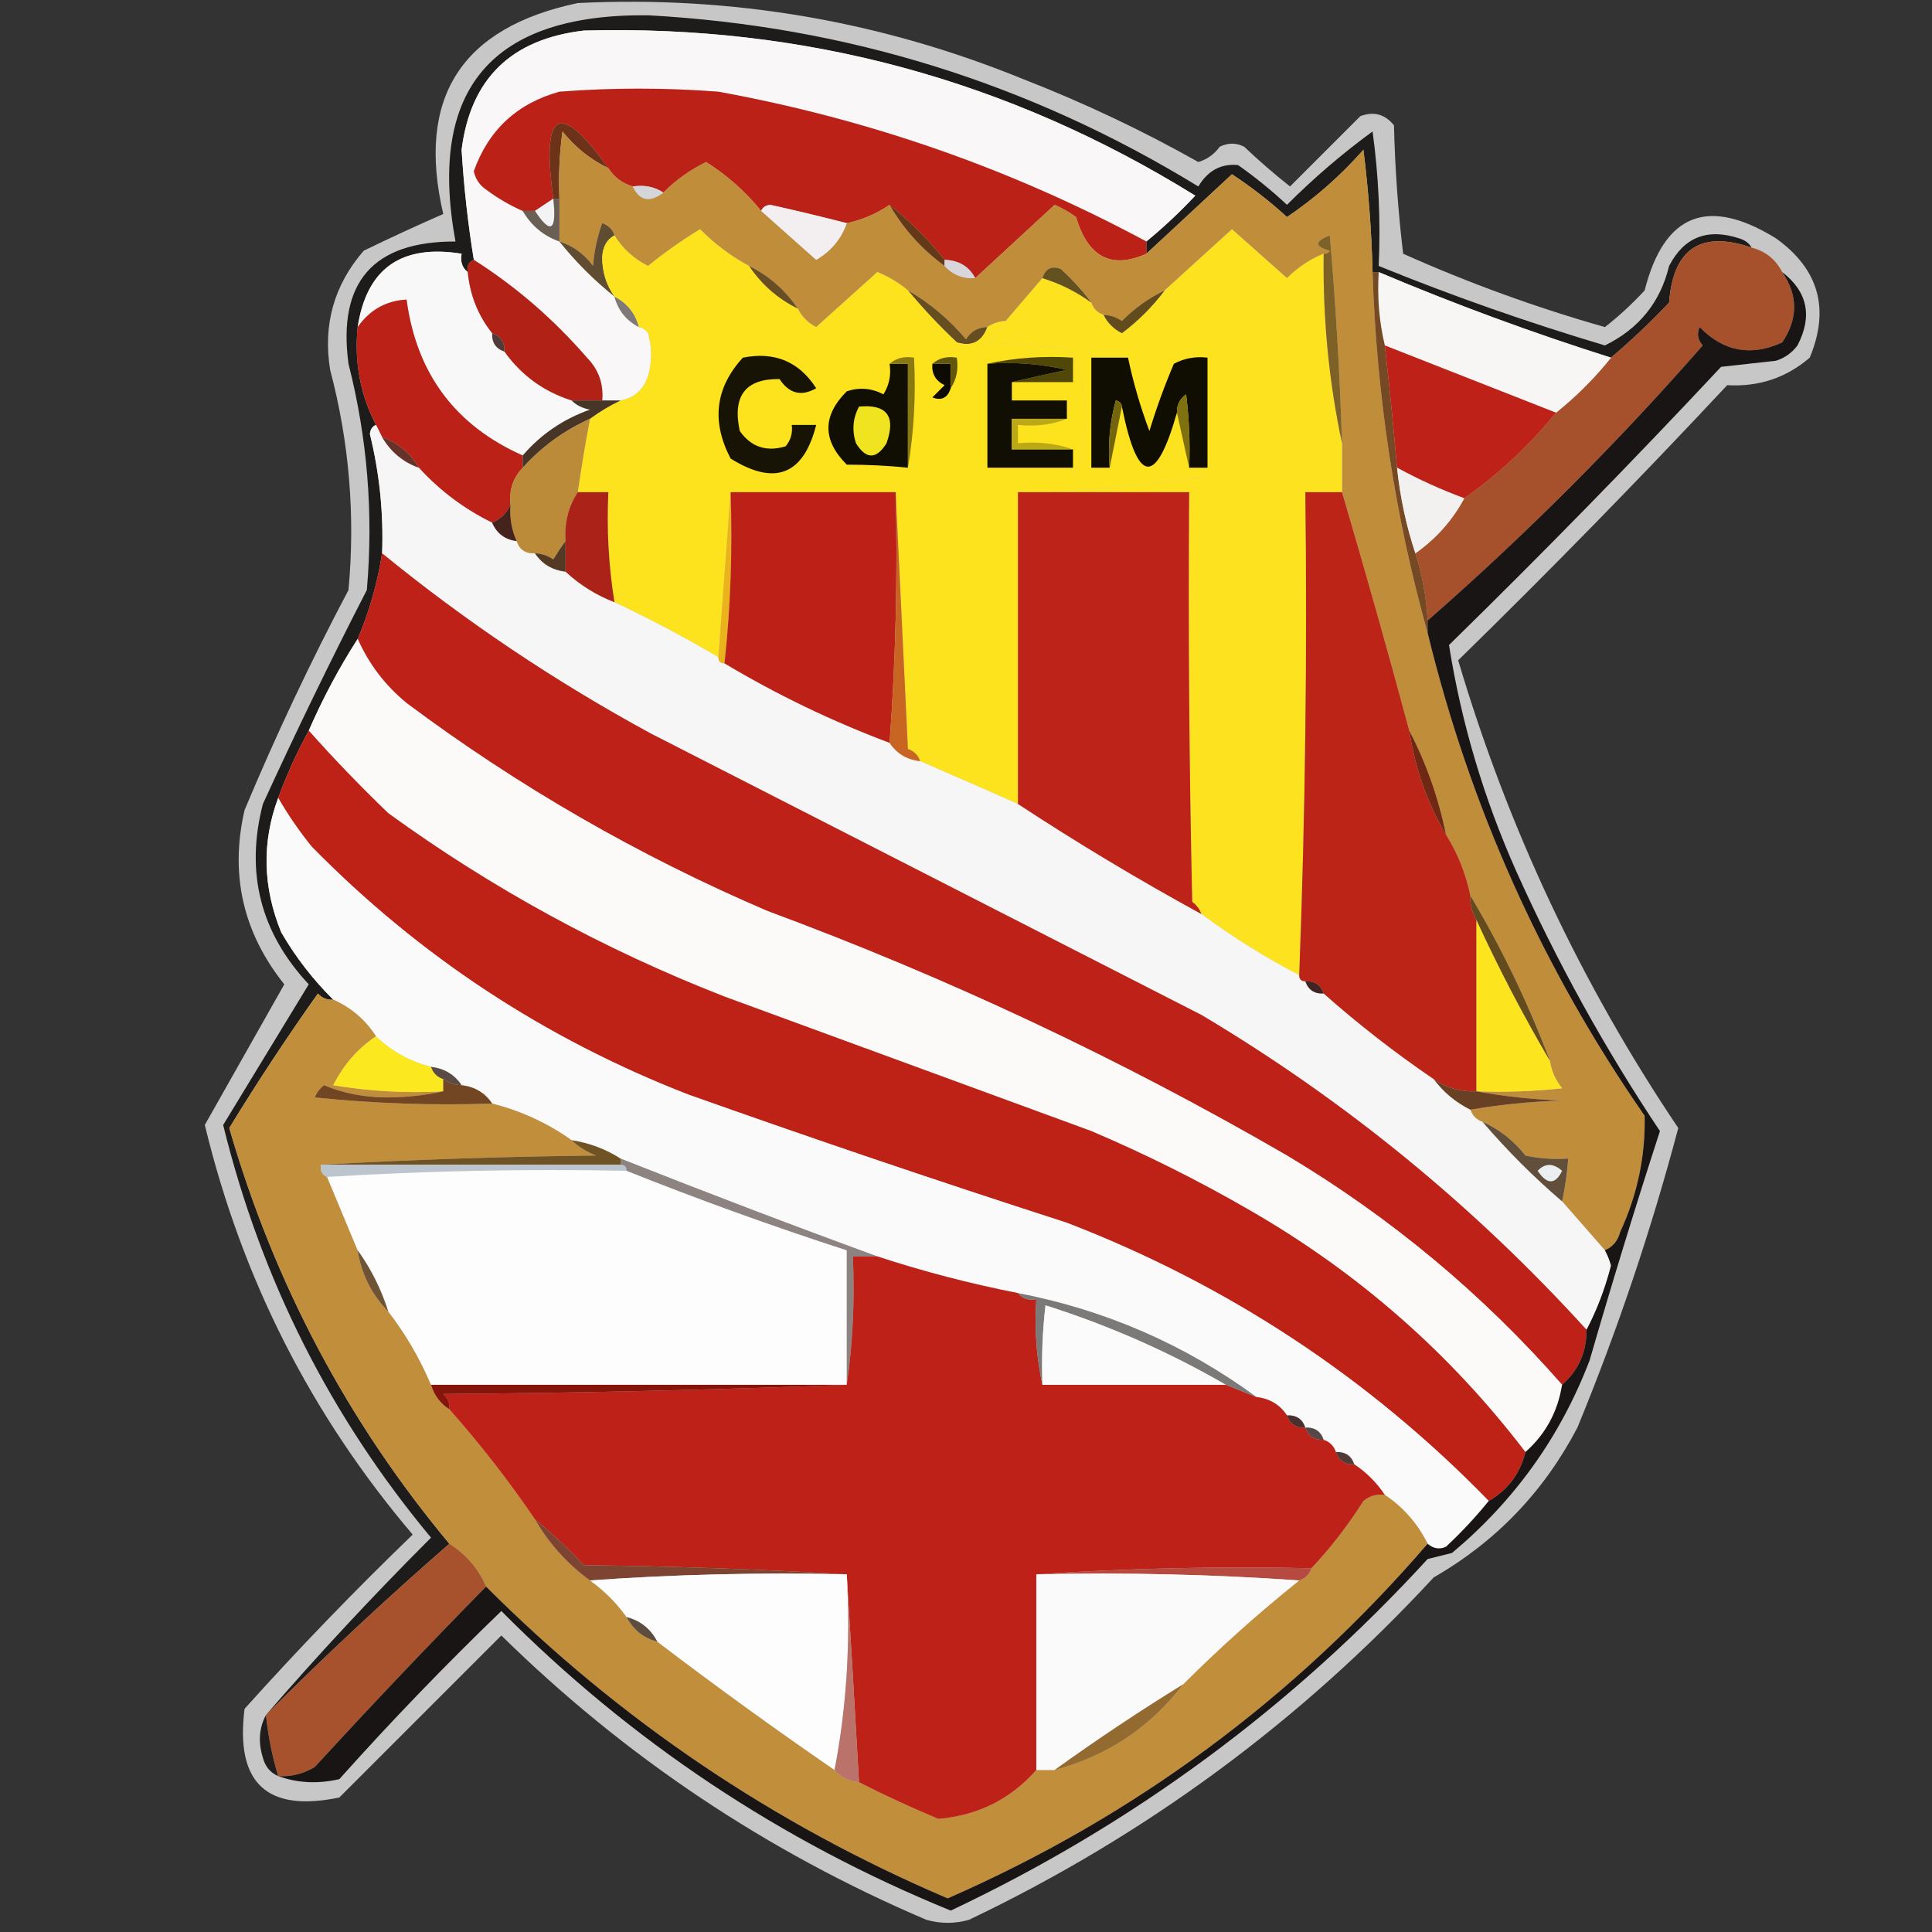 <?xml version="1.0" encoding="UTF-8"?>
<!DOCTYPE svg PUBLIC "-//W3C//DTD SVG 1.1//EN" "http://www.w3.org/Graphics/SVG/1.1/DTD/svg11.dtd">
<svg xmlns="http://www.w3.org/2000/svg" version="1.1" width="316px" height="316px" style="shape-rendering:geometricPrecision; text-rendering:geometricPrecision; image-rendering:optimizeQuality; fill-rule:evenodd; clip-rule:evenodd" xmlns:xlink="http://www.w3.org/1999/xlink">
<rect width="100%" height="100%" fill="#333333" stroke="none"/>
<g><path style="opacity:0.774" fill="#f3f3f3" d="M 94.5,0.5 C 119.759,-0.735 144.093,3.432 167.5,13C 177.334,16.834 186.834,21.334 196,26.5C 197.434,26.07 198.601,25.236 199.5,24C 200.833,23.333 202.167,23.333 203.5,24C 205.907,26.285 208.407,28.451 211,30.5C 214.806,26.694 218.64,22.86 222.5,19C 224.701,18.175 226.534,18.675 228,20.5C 228.169,27.524 228.669,34.524 229.5,41.5C 240.211,46.292 251.211,50.292 262.5,53.5C 264.791,51.712 266.957,49.712 269,47.5C 272.184,34.939 279.351,32.106 290.5,39C 297.489,44.023 299.322,50.523 296,58.5C 292.152,61.802 287.652,63.302 282.5,63C 268.196,78.305 253.529,93.305 238.5,108C 246.627,135.415 258.627,160.915 274.5,184.5C 270.074,201.207 264.574,217.54 258,233.5C 252.526,243.973 244.693,252.14 234.5,258C 212.724,281.549 187.391,300.215 158.5,314C 156.167,314.667 153.833,314.667 151.5,314C 125.358,302.843 102.192,287.343 82,267.5C 73.167,276.333 64.333,285.167 55.5,294C 43.637,296.473 38.471,291.64 40,279.5C 48.803,269.696 57.969,260.196 67.5,251C 50.898,231.465 39.565,209.132 33.5,184C 37.814,176.378 42.147,168.712 46.5,161C 39.74,152.531 37.573,143.031 40,132.5C 45.121,120.258 50.787,108.258 57,96.5C 58.124,84.322 57.124,72.322 54,60.5C 52.799,53.108 54.632,46.608 59.5,41C 63.875,38.879 68.209,36.879 72.5,35C 68.076,16.016 75.409,4.516 94.5,0.5 Z"/></g>
<g><path style="opacity:1" fill="#1e1c1a" d="M 286.5,40.5 C 278.17,37.655 273.67,40.655 273,49.5C 269.964,52.704 266.797,55.704 263.5,58.5C 250.598,54.422 237.931,49.755 225.5,44.5C 225.167,44.5 224.833,44.5 224.5,44.5C 224.331,37.813 223.831,31.146 223,24.5C 219.278,28.725 215.112,32.392 210.5,35.5C 207.681,32.925 204.681,30.592 201.5,28.5C 196.813,32.855 192.146,37.188 187.5,41.5C 187.5,40.833 187.5,40.167 187.5,39.5C 190.297,37.205 192.964,34.705 195.5,32C 164.876,13.011 131.543,4.01 95.5,5C 83.62,6.382 76.953,12.882 75.5,24.5C 75.87,30.585 76.537,36.586 77.5,42.5C 76.662,42.842 76.328,43.508 76.5,44.5C 75.596,43.791 75.263,42.791 75.5,41.5C 65.639,39.907 59.972,43.907 58.5,53.5C 57.931,59.23 58.931,64.563 61.5,69.5C 60.903,69.735 60.57,70.235 60.5,71C 62.075,77.401 62.742,83.901 62.5,90.5C 61.736,95.353 60.402,100.02 58.5,104.5C 55.471,109.209 52.804,114.209 50.5,119.5C 48.562,123.043 46.895,126.71 45.5,130.5C 42.806,137.745 42.972,145.079 46,152.5C 48.358,156.558 51.192,160.225 54.5,163.5C 53.504,163.586 52.671,163.252 52,162.5C 46.918,169.662 42.085,176.995 37.5,184.5C 44.819,209.813 56.819,232.48 73.5,252.5C 63.219,261.445 53.219,270.778 43.5,280.5C 52.089,270.573 61.089,260.906 70.5,251.5C 54.023,231.713 42.689,209.213 36.5,184C 41.142,176.395 45.808,168.729 50.5,161C 42.593,152.541 40.093,142.707 43,131.5C 48.394,119.711 54.061,108.044 60,96.5C 61.092,84.001 60.092,71.668 57,59.5C 55.206,46.129 61.039,39.462 74.5,39.5C 69.925,14.563 80.425,2.23 106,2.5C 138.403,4.265 168.403,13.598 196,30.5C 197.554,27.898 199.72,26.731 202.5,27C 205.312,28.977 207.978,31.144 210.5,33.5C 214.872,29.126 219.539,25.126 224.5,21.5C 225.497,28.803 225.831,36.136 225.5,43.5C 237.588,48.419 249.922,52.752 262.5,56.5C 268.069,53.771 271.569,49.438 273,43.5C 275.435,38.776 279.269,37.276 284.5,39C 285.416,39.278 286.082,39.778 286.5,40.5 Z"/></g>
<g><path style="opacity:1" fill="#f9f7f7" d="M 187.5,39.5 C 165.524,27.666 142.191,19.5 117.5,15C 108.833,14.333 100.167,14.333 91.5,15C 84.582,16.918 79.916,21.251 77.5,28C 77.759,29.261 78.426,30.261 79.5,31C 81.405,32.421 83.405,33.588 85.5,34.5C 86.911,36.914 88.911,38.581 91.5,39.5C 94.167,42.833 97.167,45.833 100.5,48.5C 101.08,50.749 102.413,52.415 104.5,53.5C 105.117,53.611 105.617,53.944 106,54.5C 106.667,56.833 106.667,59.167 106,61.5C 105.252,63.751 103.752,65.084 101.5,65.5C 100.5,65.5 99.5,65.5 98.5,65.5C 98.736,62.774 97.903,60.441 96,58.5C 90.552,52.21 84.385,46.876 77.5,42.5C 76.537,36.586 75.87,30.585 75.5,24.5C 76.953,12.882 83.62,6.382 95.5,5C 131.543,4.01 164.876,13.011 195.5,32C 192.964,34.705 190.297,37.205 187.5,39.5 Z"/></g>
<g><path style="opacity:1" fill="#bc2117" d="M 187.5,39.5 C 187.5,40.167 187.5,40.833 187.5,41.5C 181.782,44.069 177.949,42.069 176,35.5C 174.915,34.707 173.748,34.04 172.5,33.5C 168.12,37.55 163.787,41.55 159.5,45.5C 158.514,43.592 156.848,42.592 154.5,42.5C 151.833,39.167 148.833,36.167 145.5,33.5C 143.372,34.957 141.038,35.957 138.5,36.5C 134.383,35.442 130.216,34.442 126,33.5C 125.235,33.57 124.735,33.903 124.5,34.5C 121.923,31.334 118.923,28.667 115.5,26.5C 112.895,27.77 110.562,29.436 108.5,31.5C 107.081,30.549 105.415,30.215 103.5,30.5C 101.77,29.974 100.436,28.974 99.5,27.5C 91.49,16.282 88.49,17.949 90.5,32.5C 89.5,33.167 88.5,33.833 87.5,34.5C 86.833,34.5 86.167,34.5 85.5,34.5C 83.405,33.588 81.405,32.421 79.5,31C 78.426,30.261 77.759,29.261 77.5,28C 79.916,21.251 84.582,16.918 91.5,15C 100.167,14.333 108.833,14.333 117.5,15C 142.191,19.5 165.524,27.666 187.5,39.5 Z"/></g>
<g><path style="opacity:1" fill="#6d3318" d="M 99.5,27.5 C 96.606,26.118 94.106,24.118 92,21.5C 91.501,25.152 91.335,28.818 91.5,32.5C 91.167,32.5 90.833,32.5 90.5,32.5C 88.49,17.949 91.49,16.282 99.5,27.5 Z"/></g>
<g><path style="opacity:1" fill="#c08d3b" d="M 99.5,27.5 C 100.436,28.974 101.77,29.974 103.5,30.5C 104.607,32.847 106.274,33.18 108.5,31.5C 110.562,29.436 112.895,27.77 115.5,26.5C 118.923,28.667 121.923,31.334 124.5,34.5C 127.48,37.144 130.48,39.811 133.5,42.5C 135.938,41.069 137.604,39.069 138.5,36.5C 141.038,35.957 143.372,34.957 145.5,33.5C 147.766,37.436 150.766,40.769 154.5,43.5C 155.82,44.942 157.486,45.608 159.5,45.5C 163.787,41.55 168.12,37.55 172.5,33.5C 173.748,34.04 174.915,34.707 176,35.5C 177.949,42.069 181.782,44.069 187.5,41.5C 192.146,37.188 196.813,32.855 201.5,28.5C 204.681,30.592 207.681,32.925 210.5,35.5C 215.112,32.392 219.278,28.725 223,24.5C 223.831,31.146 224.331,37.813 224.5,44.5C 225.142,64.668 228.142,84.334 233.5,103.5C 240.473,132.106 252.307,158.44 269,182.5C 269.146,189.084 267.812,195.418 265,201.5C 264.623,202.942 263.79,203.942 262.5,204.5C 260.196,201.859 257.862,199.192 255.5,196.5C 255.993,194.194 256.326,191.861 256.5,189.5C 254.143,189.663 251.81,189.497 249.5,189C 247.559,186.546 245.225,184.713 242.5,183.5C 241.5,183.167 240.833,182.5 240.5,181.5C 245.316,180.674 250.316,180.174 255.5,180C 250.649,179.826 245.982,179.326 241.5,178.5C 246.179,178.666 250.845,178.499 255.5,178C 254.418,176.67 253.751,175.17 253.5,173.5C 249.932,164.034 245.599,155.034 240.5,146.5C 239.737,142.863 238.403,139.53 236.5,136.5C 235.269,130.468 233.269,124.801 230.5,119.5C 226.99,106.461 223.323,93.461 219.5,80.5C 219.5,77.833 219.5,75.167 219.5,72.5C 219.151,61.151 218.485,49.817 217.5,38.5C 214.972,39.498 214.972,40.331 217.5,41C 217.272,41.399 216.938,41.565 216.5,41.5C 214.246,42.415 212.246,43.748 210.5,45.5C 207.5,42.833 204.5,40.167 201.5,37.5C 197.813,40.855 194.147,44.189 190.5,47.5C 187.925,48.728 185.592,50.395 183.5,52.5C 182.583,51.873 181.583,51.539 180.5,51.5C 179.5,51.167 178.833,50.5 178.5,49.5C 177.04,47.537 175.373,45.704 173.5,44C 172.002,43.415 171.002,43.915 170.5,45.5C 168.5,47.833 166.5,50.167 164.5,52.5C 163.391,52.557 162.391,52.89 161.5,53.5C 159.983,53.511 158.816,54.177 158,55.5C 155.234,52.223 152.067,49.557 148.5,47.5C 147.027,46.26 145.36,45.26 143.5,44.5C 140.167,47.5 136.833,50.5 133.5,53.5C 132.145,52.812 131.145,51.812 130.5,50.5C 128.431,47.428 125.764,45.094 122.5,43.5C 119.588,41.934 116.921,39.934 114.5,37.5C 111.517,39.32 108.684,41.32 106,43.5C 103.684,42.35 101.85,40.683 100.5,38.5C 100.189,37.522 99.522,36.855 98.5,36.5C 97.686,38.766 97.186,41.099 97,43.5C 95.549,41.536 93.716,40.203 91.5,39.5C 91.5,37.167 91.5,34.833 91.5,32.5C 91.335,28.818 91.501,25.152 92,21.5C 94.106,24.118 96.606,26.118 99.5,27.5 Z"/></g>
<g><path style="opacity:1" fill="#d5d6d9" d="M 103.5,30.5 C 105.415,30.215 107.081,30.549 108.5,31.5C 106.274,33.18 104.607,32.847 103.5,30.5 Z"/></g>
<g><path style="opacity:1" fill="#f3f3f5" d="M 90.5,32.5 C 91.084,37.777 90.084,38.443 87.5,34.5C 88.5,33.833 89.5,33.167 90.5,32.5 Z"/></g>
<g><path style="opacity:1" fill="#f3eff1" d="M 124.5,34.5 C 124.735,33.903 125.235,33.57 126,33.5C 130.216,34.442 134.383,35.442 138.5,36.5C 137.604,39.069 135.938,41.069 133.5,42.5C 130.48,39.811 127.48,37.144 124.5,34.5 Z"/></g>
<g><path style="opacity:1" fill="#643918" d="M 145.5,33.5 C 148.833,36.167 151.833,39.167 154.5,42.5C 154.5,42.833 154.5,43.167 154.5,43.5C 150.766,40.769 147.766,37.436 145.5,33.5 Z"/></g>
<g><path style="opacity:1" fill="#695f54" d="M 90.5,32.5 C 90.833,32.5 91.167,32.5 91.5,32.5C 91.5,34.833 91.5,37.167 91.5,39.5C 88.911,38.581 86.911,36.914 85.5,34.5C 86.167,34.5 86.833,34.5 87.5,34.5C 90.084,38.443 91.084,37.777 90.5,32.5 Z"/></g>
<g><path style="opacity:1" fill="#5f4c31" d="M 100.5,38.5 C 99.275,39.152 98.608,40.319 98.5,42C 98.482,44.442 99.149,46.608 100.5,48.5C 97.167,45.833 94.167,42.833 91.5,39.5C 93.716,40.203 95.549,41.536 97,43.5C 97.186,41.099 97.686,38.766 98.5,36.5C 99.522,36.855 100.189,37.522 100.5,38.5 Z"/></g>
<g><path style="opacity:1" fill="#fce21f" d="M 216.5,41.5 C 216.353,52.093 217.353,62.427 219.5,72.5C 219.5,75.167 219.5,77.833 219.5,80.5C 217.5,80.5 215.5,80.5 213.5,80.5C 213.831,107.005 213.498,133.339 212.5,159.5C 206.931,156.609 201.598,153.275 196.5,149.5C 196.217,148.711 195.717,148.044 195,147.5C 194.5,125.169 194.333,102.836 194.5,80.5C 186.833,80.5 179.167,80.5 171.5,80.5C 180.064,79.911 188.731,79.078 197.5,78C 190.167,78 182.833,78 175.5,78C 176.783,74.936 177.45,71.603 177.5,68C 177.485,64.424 176.818,61.258 175.5,58.5C 175.389,57.883 175.056,57.383 174.5,57C 170.167,56.667 165.833,56.333 161.5,56C 162.71,54.961 163.71,53.794 164.5,52.5C 166.5,50.167 168.5,47.833 170.5,45.5C 173.385,46.382 176.052,47.715 178.5,49.5C 178.833,50.5 179.5,51.167 180.5,51.5C 181.145,52.812 182.145,53.812 183.5,54.5C 186.188,52.479 188.521,50.146 190.5,47.5C 194.147,44.189 197.813,40.855 201.5,37.5C 204.5,40.167 207.5,42.833 210.5,45.5C 212.246,43.748 214.246,42.415 216.5,41.5 Z"/></g>
<g><path style="opacity:1" fill="#f9f8f8" d="M 76.5,44.5 C 76.872,48.297 78.206,51.63 80.5,54.5C 80.427,56.027 81.094,57.027 82.5,57.5C 85.272,61.387 88.939,64.054 93.5,65.5C 94.263,66.268 95.263,66.768 96.5,67C 92.13,68.549 88.463,71.049 85.5,74.5C 74.451,69.591 68.118,61.09 66.5,49C 63.142,49.181 60.475,50.681 58.5,53.5C 59.972,43.907 65.639,39.907 75.5,41.5C 75.263,42.791 75.596,43.791 76.5,44.5 Z"/></g>
<g><path style="opacity:1" fill="#a6512b" d="M 286.5,40.5 C 288.749,41.08 290.415,42.413 291.5,44.5C 294.102,48.303 294.102,52.137 291.5,56C 286.405,58.345 281.905,57.512 278,53.5C 277.508,54.549 277.674,55.549 278.5,56.5C 264.458,72.542 249.458,87.542 233.5,101.5C 233.309,97.738 232.642,94.071 231.5,90.5C 234.903,88.1 237.57,85.1 239.5,81.5C 245.108,77.561 250.108,72.894 254.5,67.5C 257.833,64.833 260.833,61.833 263.5,58.5C 266.797,55.704 269.964,52.704 273,49.5C 273.67,40.655 278.17,37.655 286.5,40.5 Z"/></g>
<g><path style="opacity:1" fill="#684e22" d="M 122.5,43.5 C 125.764,45.094 128.431,47.428 130.5,50.5C 127.236,48.906 124.569,46.572 122.5,43.5 Z"/></g>
<g><path style="opacity:1" fill="#d9d6db" d="M 154.5,43.5 C 154.5,43.167 154.5,42.833 154.5,42.5C 156.848,42.592 158.514,43.592 159.5,45.5C 157.486,45.608 155.82,44.942 154.5,43.5 Z"/></g>
<g><path style="opacity:1" fill="#645120" d="M 178.5,49.5 C 176.052,47.715 173.385,46.382 170.5,45.5C 171.002,43.915 172.002,43.415 173.5,44C 175.373,45.704 177.04,47.537 178.5,49.5 Z"/></g>
<g><path style="opacity:1" fill="#f8f5f5" d="M 225.5,44.5 C 237.931,49.755 250.598,54.422 263.5,58.5C 260.833,61.833 257.833,64.833 254.5,67.5C 245.167,63.833 235.833,60.167 226.5,56.5C 225.57,52.6 225.237,48.6 225.5,44.5 Z"/></g>
<g><path style="opacity:1" fill="#b22116" d="M 77.5,42.5 C 84.385,46.876 90.552,52.21 96,58.5C 97.903,60.441 98.736,62.774 98.5,65.5C 96.833,65.5 95.167,65.5 93.5,65.5C 88.939,64.054 85.272,61.387 82.5,57.5C 82.573,55.973 81.906,54.973 80.5,54.5C 78.206,51.63 76.872,48.297 76.5,44.5C 76.328,43.508 76.662,42.842 77.5,42.5 Z"/></g>
<g><path style="opacity:1" fill="#664e20" d="M 148.5,47.5 C 152.067,49.557 155.234,52.223 158,55.5C 158.816,54.177 159.983,53.511 161.5,53.5C 160.594,55.914 158.928,56.747 156.5,56C 153.629,53.297 150.962,50.464 148.5,47.5 Z"/></g>
<g><path style="opacity:1" fill="#7e7978" d="M 100.5,48.5 C 102.587,49.585 103.92,51.251 104.5,53.5C 102.413,52.415 101.08,50.749 100.5,48.5 Z"/></g>
<g><path style="opacity:1" fill="#bb2116" d="M 85.5,74.5 C 85.5,75.167 85.5,75.833 85.5,76.5C 83.919,78.142 83.252,80.142 83.5,82.5C 82.9,83.9 81.9,84.9 80.5,85.5C 75.929,83.262 71.929,80.262 68.5,76.5C 67.089,74.086 65.089,72.419 62.5,71.5C 62.167,70.833 61.833,70.167 61.5,69.5C 58.931,64.563 57.931,59.23 58.5,53.5C 60.475,50.681 63.142,49.181 66.5,49C 68.118,61.09 74.451,69.591 85.5,74.5 Z"/></g>
<g><path style="opacity:1" fill="#624c1e" d="M 190.5,47.5 C 188.521,50.146 186.188,52.479 183.5,54.5C 182.145,53.812 181.145,52.812 180.5,51.5C 181.583,51.539 182.583,51.873 183.5,52.5C 185.592,50.395 187.925,48.728 190.5,47.5 Z"/></g>
<g><path style="opacity:1" fill="#744924" d="M 224.5,44.5 C 224.833,44.5 225.167,44.5 225.5,44.5C 225.237,48.6 225.57,52.6 226.5,56.5C 227.26,63.157 227.927,69.823 228.5,76.5C 229.017,81.383 230.017,86.05 231.5,90.5C 232.642,94.071 233.309,97.738 233.5,101.5C 233.5,102.167 233.5,102.833 233.5,103.5C 228.142,84.334 225.142,64.668 224.5,44.5 Z"/></g>
<g><path style="opacity:1" fill="#503b38" d="M 80.5,54.5 C 81.906,54.973 82.573,55.973 82.5,57.5C 81.094,57.027 80.427,56.027 80.5,54.5 Z"/></g>
<g><path style="opacity:1" fill="#fce31e" d="M 122.5,43.5 C 124.569,46.572 127.236,48.906 130.5,50.5C 131.145,51.812 132.145,52.812 133.5,53.5C 136.833,50.5 140.167,47.5 143.5,44.5C 145.36,45.26 147.027,46.26 148.5,47.5C 150.962,50.464 153.629,53.297 156.5,56C 158.928,56.747 160.594,55.914 161.5,53.5C 162.391,52.89 163.391,52.557 164.5,52.5C 163.71,53.794 162.71,54.961 161.5,56C 165.833,56.333 170.167,56.667 174.5,57C 175.056,57.383 175.389,57.883 175.5,58.5C 176.818,61.258 177.485,64.424 177.5,68C 177.45,71.603 176.783,74.936 175.5,78C 182.833,78 190.167,78 197.5,78C 188.731,79.078 180.064,79.911 171.5,80.5C 169.833,80.5 168.167,80.5 166.5,80.5C 166.5,97.5 166.5,114.5 166.5,131.5C 161.147,129.13 155.814,126.797 150.5,124.5C 150.189,123.522 149.522,122.855 148.5,122.5C 147.833,108.339 147.167,94.339 146.5,80.5C 137.5,80.5 128.5,80.5 119.5,80.5C 118.833,89.5 118.167,98.5 117.5,107.5C 111.965,104.233 106.298,101.233 100.5,98.5C 99.545,92.591 99.211,86.591 99.5,80.5C 97.833,80.5 96.167,80.5 94.5,80.5C 95.075,76.477 95.741,72.477 96.5,68.5C 98.113,67.308 99.78,66.308 101.5,65.5C 103.752,65.084 105.252,63.751 106,61.5C 106.667,59.167 106.667,56.833 106,54.5C 105.617,53.944 105.117,53.611 104.5,53.5C 103.92,51.251 102.587,49.585 100.5,48.5C 99.149,46.608 98.482,44.442 98.5,42C 98.608,40.319 99.275,39.152 100.5,38.5C 101.85,40.683 103.684,42.35 106,43.5C 108.684,41.32 111.517,39.32 114.5,37.5C 116.921,39.934 119.588,41.934 122.5,43.5 Z"/></g>
<g><path style="opacity:1" fill="#181405" d="M 121.5,58.5 C 126.691,57.467 130.691,59.134 133.5,63.5C 131.081,64.895 129.081,64.395 127.5,62C 121.925,61.923 119.758,64.757 121,70.5C 122.856,73.119 125.356,73.952 128.5,73C 129.337,71.989 129.67,70.822 129.5,69.5C 130.833,69.5 132.167,69.5 133.5,69.5C 131.421,77.689 126.754,79.522 119.5,75C 116.322,68.924 116.989,63.424 121.5,58.5 Z"/></g>
<g><path style="opacity:1" fill="#504709" d="M 161.5,59.5 C 165.97,58.514 170.637,58.181 175.5,58.5C 175.5,59.833 175.5,61.167 175.5,62.5C 172.167,62.5 168.833,62.5 165.5,62.5C 168.358,61.834 171.358,61.167 174.5,60.5C 170.217,59.508 165.884,59.174 161.5,59.5 Z"/></g>
<g><path style="opacity:1" fill="#110e03" d="M 145.5,59.5 C 146.5,59.5 147.5,59.5 148.5,59.5C 148.5,65.167 148.5,70.833 148.5,76.5C 145.316,76.167 141.982,76 138.5,76C 134.5,72 134.5,68 138.5,64C 140.568,63.313 142.568,63.48 144.5,64.5C 145.452,62.955 145.785,61.288 145.5,59.5 Z"/></g>
<g><path style="opacity:1" fill="#0c0a01" d="M 152.5,59.5 C 153.5,59.5 154.5,59.5 155.5,59.5C 155.5,60.833 155.5,62.167 155.5,63.5C 154.998,65.085 153.998,65.585 152.5,65C 153.167,64.333 153.833,63.667 154.5,63C 153.027,62.29 152.36,61.124 152.5,59.5 Z"/></g>
<g><path style="opacity:1" fill="#62560c" d="M 152.5,59.5 C 153.568,58.566 154.901,58.232 156.5,58.5C 156.784,60.415 156.451,62.081 155.5,63.5C 155.5,62.167 155.5,60.833 155.5,59.5C 154.5,59.5 153.5,59.5 152.5,59.5 Z"/></g>
<g><path style="opacity:1" fill="#110e03" d="M 161.5,59.5 C 165.884,59.174 170.217,59.508 174.5,60.5C 171.358,61.167 168.358,61.834 165.5,62.5C 165.5,63.5 165.5,64.5 165.5,65.5C 168.5,65.5 171.5,65.5 174.5,65.5C 174.5,66.5 174.5,67.5 174.5,68.5C 171.5,68.5 168.5,68.5 165.5,68.5C 165.5,70.167 165.5,71.833 165.5,73.5C 168.833,73.5 172.167,73.5 175.5,73.5C 175.5,74.5 175.5,75.5 175.5,76.5C 170.833,76.5 166.167,76.5 161.5,76.5C 161.5,70.833 161.5,65.167 161.5,59.5 Z"/></g>
<g><path style="opacity:1" fill="#100d03" d="M 194.5,76.5 C 194.666,72.486 194.499,68.486 194,64.5C 192.961,65.244 192.461,66.244 192.5,67.5C 189.052,79.592 186.052,79.258 183.5,66.5C 183.44,65.957 183.107,65.624 182.5,65.5C 181.511,69.107 181.177,72.774 181.5,76.5C 180.5,76.5 179.5,76.5 178.5,76.5C 178.5,70.5 178.5,64.5 178.5,58.5C 180.5,58.5 182.5,58.5 184.5,58.5C 185.356,62.57 186.523,66.57 188,70.5C 189.136,66.757 190.47,63.09 192,59.5C 193.699,58.594 195.533,58.261 197.5,58.5C 197.5,64.5 197.5,70.5 197.5,76.5C 196.5,76.5 195.5,76.5 194.5,76.5 Z"/></g>
<g><path style="opacity:1" fill="#be2117" d="M 226.5,56.5 C 235.833,60.167 245.167,63.833 254.5,67.5C 250.108,72.894 245.108,77.561 239.5,81.5C 235.71,80.105 232.043,78.438 228.5,76.5C 227.927,69.823 227.26,63.157 226.5,56.5 Z"/></g>
<g><path style="opacity:1" fill="#887911" d="M 145.5,59.5 C 146.568,58.566 147.901,58.232 149.5,58.5C 149.823,64.69 149.49,70.69 148.5,76.5C 148.5,70.833 148.5,65.167 148.5,59.5C 147.5,59.5 146.5,59.5 145.5,59.5 Z"/></g>
<g><path style="opacity:1" fill="#473527" d="M 93.5,65.5 C 95.167,65.5 96.833,65.5 98.5,65.5C 99.5,65.5 100.5,65.5 101.5,65.5C 99.78,66.308 98.113,67.308 96.5,68.5C 92.273,70.393 88.607,73.06 85.5,76.5C 85.5,75.833 85.5,75.167 85.5,74.5C 88.463,71.049 92.13,68.549 96.5,67C 95.263,66.768 94.263,66.268 93.5,65.5 Z"/></g>
<g><path style="opacity:1" fill="#72650e" d="M 183.5,66.5 C 182.833,69.833 182.167,73.167 181.5,76.5C 181.177,72.774 181.511,69.107 182.5,65.5C 183.107,65.624 183.44,65.957 183.5,66.5 Z"/></g>
<g><path style="opacity:1" fill="#7e6126" d="M 219.5,72.5 C 217.353,62.427 216.353,52.093 216.5,41.5C 216.938,41.565 217.272,41.399 217.5,41C 214.972,40.331 214.972,39.498 217.5,38.5C 218.485,49.817 219.151,61.151 219.5,72.5 Z"/></g>
<g><path style="opacity:1" fill="#f0e320" d="M 140.5,66.5 C 145.068,66.083 146.568,68.083 145,72.5C 143.333,75.167 141.667,75.167 140,72.5C 139.322,70.402 139.489,68.402 140.5,66.5 Z"/></g>
<g><path style="opacity:1" fill="#807110" d="M 194.5,76.5 C 193.833,73.5 193.167,70.5 192.5,67.5C 192.461,66.244 192.961,65.244 194,64.5C 194.499,68.486 194.666,72.486 194.5,76.5 Z"/></g>
<g><path style="opacity:1" fill="#f7f6f6" d="M 61.5,69.5 C 61.833,70.167 62.167,70.833 62.5,71.5C 63.911,73.914 65.911,75.581 68.5,76.5C 71.929,80.262 75.929,83.262 80.5,85.5C 81.262,87.262 82.596,88.262 84.5,88.5C 84.973,89.906 85.973,90.573 87.5,90.5C 88.659,92.25 90.326,93.25 92.5,93.5C 94.822,95.664 97.489,97.331 100.5,98.5C 106.298,101.233 111.965,104.233 117.5,107.5C 117.5,108.167 117.833,108.5 118.5,108.5C 127.076,113.621 136.076,117.954 145.5,121.5C 146.659,123.25 148.326,124.25 150.5,124.5C 155.814,126.797 161.147,129.13 166.5,131.5C 176.233,137.89 186.233,143.89 196.5,149.5C 201.598,153.275 206.931,156.609 212.5,159.5C 212.5,160.167 212.833,160.5 213.5,160.5C 213.973,161.906 214.973,162.573 216.5,162.5C 222.236,167.577 228.236,172.243 234.5,176.5C 236.091,178.633 238.091,180.299 240.5,181.5C 240.833,182.5 241.5,183.167 242.5,183.5C 246.5,188.167 250.833,192.5 255.5,196.5C 257.862,199.192 260.196,201.859 262.5,204.5C 262.923,205.265 263.257,206.098 263.5,207C 262.532,210.762 261.199,214.262 259.5,217.5C 241.012,197.171 220.012,180.005 196.5,166C 166.531,150.682 136.531,135.349 106.5,120C 90.862,111.513 76.195,101.679 62.5,90.5C 62.742,83.901 62.075,77.401 60.5,71C 60.57,70.235 60.903,69.735 61.5,69.5 Z"/></g>
<g><path style="opacity:1" fill="#66332a" d="M 62.5,71.5 C 65.089,72.419 67.089,74.086 68.5,76.5C 65.911,75.581 63.911,73.914 62.5,71.5 Z"/></g>
<g><path style="opacity:1" fill="#bb8b39" d="M 96.5,68.5 C 95.741,72.477 95.075,76.477 94.5,80.5C 92.96,82.838 92.294,85.505 92.5,88.5C 91.842,89.398 91.176,90.398 90.5,91.5C 89.583,90.873 88.583,90.539 87.5,90.5C 85.973,90.573 84.973,89.906 84.5,88.5C 83.659,86.621 83.325,84.621 83.5,82.5C 83.252,80.142 83.919,78.142 85.5,76.5C 88.607,73.06 92.273,70.393 96.5,68.5 Z"/></g>
<g><path style="opacity:1" fill="#bca917" d="M 174.5,68.5 C 172.052,69.473 169.385,69.806 166.5,69.5C 166.5,70.5 166.5,71.5 166.5,72.5C 169.713,72.19 172.713,72.523 175.5,73.5C 172.167,73.5 168.833,73.5 165.5,73.5C 165.5,71.833 165.5,70.167 165.5,68.5C 168.5,68.5 171.5,68.5 174.5,68.5 Z"/></g>
<g><path style="opacity:1" fill="#f3f0f0" d="M 228.5,76.5 C 232.043,78.438 235.71,80.105 239.5,81.5C 237.57,85.1 234.903,88.1 231.5,90.5C 230.017,86.05 229.017,81.383 228.5,76.5 Z"/></g>
<g><path style="opacity:1" fill="#ab2318" d="M 94.5,80.5 C 96.167,80.5 97.833,80.5 99.5,80.5C 99.211,86.591 99.545,92.591 100.5,98.5C 97.489,97.331 94.822,95.664 92.5,93.5C 92.5,91.833 92.5,90.167 92.5,88.5C 92.294,85.505 92.96,82.838 94.5,80.5 Z"/></g>
<g><path style="opacity:1" fill="#eab31b" d="M 119.5,80.5 C 119.827,90.015 119.494,99.348 118.5,108.5C 117.833,108.5 117.5,108.167 117.5,107.5C 118.167,98.5 118.833,89.5 119.5,80.5 Z"/></g>
<g><path style="opacity:1" fill="#bc2017" d="M 119.5,80.5 C 128.5,80.5 137.5,80.5 146.5,80.5C 146.829,94.344 146.496,108.01 145.5,121.5C 136.076,117.954 127.076,113.621 118.5,108.5C 119.494,99.348 119.827,90.015 119.5,80.5 Z"/></g>
<g><path style="opacity:1" fill="#bd2318" d="M 171.5,80.5 C 179.167,80.5 186.833,80.5 194.5,80.5C 194.333,102.836 194.5,125.169 195,147.5C 195.717,148.044 196.217,148.711 196.5,149.5C 186.233,143.89 176.233,137.89 166.5,131.5C 166.5,114.5 166.5,97.5 166.5,80.5C 168.167,80.5 169.833,80.5 171.5,80.5 Z"/></g>
<g><path style="opacity:1" fill="#bc2417" d="M 219.5,80.5 C 223.323,93.461 226.99,106.461 230.5,119.5C 231.439,125.619 233.439,131.286 236.5,136.5C 238.403,139.53 239.737,142.863 240.5,146.5C 240.433,147.959 240.766,149.292 241.5,150.5C 241.5,159.833 241.5,169.167 241.5,178.5C 238.892,178.6 236.558,177.933 234.5,176.5C 228.236,172.243 222.236,167.577 216.5,162.5C 216.027,161.094 215.027,160.427 213.5,160.5C 212.833,160.5 212.5,160.167 212.5,159.5C 213.498,133.339 213.831,107.005 213.5,80.5C 215.5,80.5 217.5,80.5 219.5,80.5 Z"/></g>
<g><path style="opacity:1" fill="#c86523" d="M 146.5,80.5 C 147.167,94.339 147.833,108.339 148.5,122.5C 149.522,122.855 150.189,123.522 150.5,124.5C 148.326,124.25 146.659,123.25 145.5,121.5C 146.496,108.01 146.829,94.344 146.5,80.5 Z"/></g>
<g><path style="opacity:1" fill="#45221b" d="M 83.5,82.5 C 83.325,84.621 83.659,86.621 84.5,88.5C 82.596,88.262 81.262,87.262 80.5,85.5C 81.9,84.9 82.9,83.9 83.5,82.5 Z"/></g>
<g><path style="opacity:1" fill="#543925" d="M 92.5,88.5 C 92.5,90.167 92.5,91.833 92.5,93.5C 90.326,93.25 88.659,92.25 87.5,90.5C 88.583,90.539 89.583,90.873 90.5,91.5C 91.176,90.398 91.842,89.398 92.5,88.5 Z"/></g>
<g><path style="opacity:1" fill="#bd2117" d="M 62.5,90.5 C 76.195,101.679 90.862,111.513 106.5,120C 136.531,135.349 166.531,150.682 196.5,166C 220.012,180.005 241.012,197.171 259.5,217.5C 259.498,221.165 258.165,224.165 255.5,226.5C 242.493,211.664 227.493,199.164 210.5,189C 183.346,173.257 155.012,159.924 125.5,149C 104.395,139.954 84.729,128.621 66.5,115C 62.975,112.099 60.308,108.599 58.5,104.5C 60.402,100.02 61.736,95.353 62.5,90.5 Z"/></g>
<g><path style="opacity:1" fill="#fcfaf9" d="M 58.5,104.5 C 60.308,108.599 62.975,112.099 66.5,115C 84.729,128.621 104.395,139.954 125.5,149C 155.012,159.924 183.346,173.257 210.5,189C 227.493,199.164 242.493,211.664 255.5,226.5C 254.786,230.933 252.786,234.6 249.5,237.5C 237.192,221.365 222.192,208.198 204.5,198C 196.112,193.139 187.446,188.806 178.5,185C 158.5,177.667 138.5,170.333 118.5,163C 98.789,155.315 80.456,145.315 63.5,133C 58.936,128.605 54.602,124.105 50.5,119.5C 52.804,114.209 55.471,109.209 58.5,104.5 Z"/></g>
<g><path style="opacity:1" fill="#6e2813" d="M 230.5,119.5 C 233.269,124.801 235.269,130.468 236.5,136.5C 233.439,131.286 231.439,125.619 230.5,119.5 Z"/></g>
<g><path style="opacity:1" fill="#be2217" d="M 50.5,119.5 C 54.602,124.105 58.936,128.605 63.5,133C 80.456,145.315 98.789,155.315 118.5,163C 138.5,170.333 158.5,177.667 178.5,185C 187.446,188.806 196.112,193.139 204.5,198C 222.192,208.198 237.192,221.365 249.5,237.5C 248.647,241.02 246.647,243.687 243.5,245.5C 223.89,225.35 200.89,210.184 174.5,200C 153.741,193.309 133.075,186.309 112.5,179C 89.035,169.861 68.535,156.361 51,138.5C 48.913,135.93 47.08,133.263 45.5,130.5C 46.895,126.71 48.562,123.043 50.5,119.5 Z"/></g>
<g><path style="opacity:1" fill="#fbfafa" d="M 45.5,130.5 C 47.08,133.263 48.913,135.93 51,138.5C 68.535,156.361 89.035,169.861 112.5,179C 133.075,186.309 153.741,193.309 174.5,200C 200.89,210.184 223.89,225.35 243.5,245.5C 241.372,248.13 239.039,250.63 236.5,253C 235.423,253.47 234.423,253.303 233.5,252.5C 231.876,249.21 229.543,246.543 226.5,244.5C 225.167,242.5 223.5,240.833 221.5,239.5C 221.027,238.094 220.027,237.427 218.5,237.5C 218.167,236.5 217.5,235.833 216.5,235.5C 216.027,234.094 215.027,233.427 213.5,233.5C 213.027,232.094 212.027,231.427 210.5,231.5C 209.341,229.75 207.674,228.75 205.5,228.5C 193.845,219.941 180.845,214.275 166.5,211.5C 158.608,209.945 150.941,207.945 143.5,205.5C 129.553,200.401 115.553,195.067 101.5,189.5C 99.046,187.94 96.38,186.94 93.5,186.5C 89.584,183.71 85.251,181.71 80.5,180.5C 79.341,178.75 77.674,177.75 75.5,177.5C 74.341,175.75 72.674,174.75 70.5,174.5C 67.008,173.59 64.008,171.924 61.5,169.5C 59.766,166.8 57.432,164.8 54.5,163.5C 51.192,160.225 48.358,156.558 46,152.5C 42.972,145.079 42.806,137.745 45.5,130.5 Z"/></g>
<g><path style="opacity:1" fill="#432424" d="M 213.5,160.5 C 215.027,160.427 216.027,161.094 216.5,162.5C 214.973,162.573 213.973,161.906 213.5,160.5 Z"/></g>
<g><path style="opacity:1" fill="#fce41f" d="M 241.5,150.5 C 245.124,158.38 249.124,166.047 253.5,173.5C 253.751,175.17 254.418,176.67 255.5,178C 250.845,178.499 246.179,178.666 241.5,178.5C 241.5,169.167 241.5,159.833 241.5,150.5 Z"/></g>
<g><path style="opacity:1" fill="#c18e3b" d="M 54.5,163.5 C 57.432,164.8 59.766,166.8 61.5,169.5C 58.554,171.457 56.221,174.124 54.5,177.5C 60.463,178.496 66.463,178.829 72.5,178.5C 69.519,179.165 66.352,179.498 63,179.5C 59.397,179.45 56.064,178.783 53,177.5C 52.308,178.025 51.808,178.692 51.5,179.5C 61.144,180.498 70.81,180.832 80.5,180.5C 85.251,181.71 89.584,183.71 93.5,186.5C 94.6,187.558 95.934,188.392 97.5,189C 82.328,189.169 67.328,189.669 52.5,190.5C 52.328,191.492 52.662,192.158 53.5,192.5C 55.165,196.495 56.832,200.495 58.5,204.5C 59.127,208.42 60.793,211.753 63.5,214.5C 66.335,218.164 68.668,222.164 70.5,226.5C 71.026,228.23 72.026,229.564 73.5,230.5C 78.577,236.236 83.243,242.236 87.5,248.5C 89.766,252.436 92.766,255.769 96.5,258.5C 98.833,260.167 100.833,262.167 102.5,264.5C 103.585,266.587 105.251,267.92 107.5,268.5C 117.028,275.757 126.694,282.757 136.5,289.5C 137.514,290.674 138.847,291.34 140.5,291.5C 144.709,293.646 149.042,295.646 153.5,297.5C 159.982,296.926 165.316,294.259 169.5,289.5C 170.5,289.5 171.5,289.5 172.5,289.5C 181.136,287.183 188.136,282.516 193.5,275.5C 199.51,269.491 205.843,263.825 212.5,258.5C 213.5,258.167 214.167,257.5 214.5,256.5C 217.648,253.148 220.482,249.482 223,245.5C 224.011,244.663 225.178,244.33 226.5,244.5C 229.543,246.543 231.876,249.21 233.5,252.5C 211.697,277.81 185.53,297.144 155,310.5C 126.499,298.34 101.332,281.34 79.5,259.5C 78.243,256.573 76.243,254.239 73.5,252.5C 56.819,232.48 44.819,209.813 37.5,184.5C 42.085,176.995 46.918,169.662 52,162.5C 52.671,163.252 53.504,163.586 54.5,163.5 Z"/></g>
<g><path style="opacity:1" fill="#644b1e" d="M 240.5,146.5 C 245.599,155.034 249.932,164.034 253.5,173.5C 249.124,166.047 245.124,158.38 241.5,150.5C 240.766,149.292 240.433,147.959 240.5,146.5 Z"/></g>
<g><path style="opacity:1" fill="#fce81e" d="M 61.5,169.5 C 64.008,171.924 67.008,173.59 70.5,174.5C 70.833,175.5 71.5,176.167 72.5,176.5C 72.5,177.167 72.5,177.833 72.5,178.5C 66.463,178.829 60.463,178.496 54.5,177.5C 56.221,174.124 58.554,171.457 61.5,169.5 Z"/></g>
<g><path style="opacity:1" fill="#5a4c44" d="M 70.5,174.5 C 72.674,174.75 74.341,175.75 75.5,177.5C 74.391,177.443 73.391,177.11 72.5,176.5C 71.5,176.167 70.833,175.5 70.5,174.5 Z"/></g>
<g><path style="opacity:1" fill="#724622" d="M 72.5,176.5 C 73.391,177.11 74.391,177.443 75.5,177.5C 77.674,177.75 79.341,178.75 80.5,180.5C 70.81,180.832 61.144,180.498 51.5,179.5C 51.808,178.692 52.308,178.025 53,177.5C 56.064,178.783 59.397,179.45 63,179.5C 66.352,179.498 69.519,179.165 72.5,178.5C 72.5,177.833 72.5,177.167 72.5,176.5 Z"/></g>
<g><path style="opacity:1" fill="#684125" d="M 234.5,176.5 C 236.558,177.933 238.892,178.6 241.5,178.5C 245.982,179.326 250.649,179.826 255.5,180C 250.316,180.174 245.316,180.674 240.5,181.5C 238.091,180.299 236.091,178.633 234.5,176.5 Z"/></g>
<g><path style="opacity:1" fill="#624f3b" d="M 242.5,183.5 C 245.225,184.713 247.559,186.546 249.5,189C 251.81,189.497 254.143,189.663 256.5,189.5C 256.326,191.861 255.993,194.194 255.5,196.5C 250.833,192.5 246.5,188.167 242.5,183.5 Z"/></g>
<g><path style="opacity:1" fill="#6f5324" d="M 93.5,186.5 C 96.38,186.94 99.046,187.94 101.5,189.5C 101.5,189.833 101.5,190.167 101.5,190.5C 85.167,190.5 68.833,190.5 52.5,190.5C 67.328,189.669 82.328,189.169 97.5,189C 95.934,188.392 94.6,187.558 93.5,186.5 Z"/></g>
<g><path style="opacity:1" fill="#bcc5ce" d="M 52.5,190.5 C 68.833,190.5 85.167,190.5 101.5,190.5C 102.167,190.5 102.5,190.833 102.5,191.5C 85.992,191.17 69.658,191.504 53.5,192.5C 52.662,192.158 52.328,191.492 52.5,190.5 Z"/></g>
<g><path style="opacity:1" fill="#fdfdfd" d="M 102.5,191.5 C 114.359,196.231 126.359,200.564 138.5,204.5C 138.5,211.833 138.5,219.167 138.5,226.5C 115.833,226.5 93.167,226.5 70.5,226.5C 68.668,222.164 66.335,218.164 63.5,214.5C 62.341,210.849 60.674,207.515 58.5,204.5C 56.832,200.495 55.165,196.495 53.5,192.5C 69.658,191.504 85.992,191.17 102.5,191.5 Z"/></g>
<g><path style="opacity:1" fill="#ebeff2" d="M 251.5,191.5 C 252.708,190.218 254.042,190.218 255.5,191.5C 254.375,193.794 253.041,193.794 251.5,191.5 Z"/></g>
<g><path style="opacity:1" fill="#8d8482" d="M 101.5,190.5 C 101.5,190.167 101.5,189.833 101.5,189.5C 115.553,195.067 129.553,200.401 143.5,205.5C 142.167,205.5 140.833,205.5 139.5,205.5C 139.825,212.687 139.491,219.687 138.5,226.5C 138.5,219.167 138.5,211.833 138.5,204.5C 126.359,200.564 114.359,196.231 102.5,191.5C 102.5,190.833 102.167,190.5 101.5,190.5 Z"/></g>
<g><path style="opacity:1" fill="#6e5337" d="M 58.5,204.5 C 60.674,207.515 62.341,210.849 63.5,214.5C 60.793,211.753 59.127,208.42 58.5,204.5 Z"/></g>
<g><path style="opacity:1" fill="#bd2117" d="M 143.5,205.5 C 150.941,207.945 158.608,209.945 166.5,211.5C 167.209,212.404 168.209,212.737 169.5,212.5C 169.181,217.363 169.514,222.03 170.5,226.5C 180.5,226.5 190.5,226.5 200.5,226.5C 202.167,227.167 203.833,227.833 205.5,228.5C 207.674,228.75 209.341,229.75 210.5,231.5C 210.973,232.906 211.973,233.573 213.5,233.5C 213.973,234.906 214.973,235.573 216.5,235.5C 217.5,235.833 218.167,236.5 218.5,237.5C 218.973,238.906 219.973,239.573 221.5,239.5C 223.5,240.833 225.167,242.5 226.5,244.5C 225.178,244.33 224.011,244.663 223,245.5C 220.482,249.482 217.648,253.148 214.5,256.5C 199.324,256.171 184.324,256.504 169.5,257.5C 169.5,268.167 169.5,278.833 169.5,289.5C 165.316,294.259 159.982,296.926 153.5,297.5C 149.042,295.646 144.709,293.646 140.5,291.5C 139.853,280.068 139.187,268.735 138.5,257.5C 124.339,256.669 110.006,256.169 95.5,256C 92.964,253.295 90.297,250.795 87.5,248.5C 83.243,242.236 78.577,236.236 73.5,230.5C 73.586,229.504 73.252,228.671 72.5,228C 94.671,227.832 116.67,227.332 138.5,226.5C 139.491,219.687 139.825,212.687 139.5,205.5C 140.833,205.5 142.167,205.5 143.5,205.5 Z"/></g>
<g><path style="opacity:1" fill="#7c7a79" d="M 166.5,211.5 C 180.845,214.275 193.845,219.941 205.5,228.5C 203.833,227.833 202.167,227.167 200.5,226.5C 191.196,221.115 181.363,216.782 171,213.5C 170.501,217.821 170.334,222.154 170.5,226.5C 169.514,222.03 169.181,217.363 169.5,212.5C 168.209,212.737 167.209,212.404 166.5,211.5 Z"/></g>
<g><path style="opacity:1" fill="#fbfbfc" d="M 200.5,226.5 C 190.5,226.5 180.5,226.5 170.5,226.5C 170.334,222.154 170.501,217.821 171,213.5C 181.363,216.782 191.196,221.115 200.5,226.5 Z"/></g>
<g><path style="opacity:1" fill="#85140b" d="M 70.5,226.5 C 93.167,226.5 115.833,226.5 138.5,226.5C 116.67,227.332 94.671,227.832 72.5,228C 73.252,228.671 73.586,229.504 73.5,230.5C 72.026,229.564 71.026,228.23 70.5,226.5 Z"/></g>
<g><path style="opacity:1" fill="#492f2d" d="M 210.5,231.5 C 212.027,231.427 213.027,232.094 213.5,233.5C 211.973,233.573 210.973,232.906 210.5,231.5 Z"/></g>
<g><path style="opacity:1" fill="#574847" d="M 213.5,233.5 C 215.027,233.427 216.027,234.094 216.5,235.5C 214.973,235.573 213.973,234.906 213.5,233.5 Z"/></g>
<g><path style="opacity:1" fill="#513b39" d="M 218.5,237.5 C 220.027,237.427 221.027,238.094 221.5,239.5C 219.973,239.573 218.973,238.906 218.5,237.5 Z"/></g>
<g><path style="opacity:1" fill="#7e4432" d="M 87.5,248.5 C 90.297,250.795 92.964,253.295 95.5,256C 110.006,256.169 124.339,256.669 138.5,257.5C 124.323,257.171 110.323,257.504 96.5,258.5C 92.766,255.769 89.766,252.436 87.5,248.5 Z"/></g>
<g><path style="opacity:1" fill="#a7522c" d="M 73.5,252.5 C 76.243,254.239 78.243,256.573 79.5,259.5C 70.006,269.162 60.672,278.995 51.5,289C 49.655,290.128 47.655,290.628 45.5,290.5C 44.518,287.237 43.851,283.903 43.5,280.5C 53.219,270.778 63.219,261.445 73.5,252.5 Z"/></g>
<g><path style="opacity:1" fill="#b64a40" d="M 169.5,257.5 C 184.324,256.504 199.324,256.171 214.5,256.5C 214.167,257.5 213.5,258.167 212.5,258.5C 198.343,257.504 184.01,257.171 169.5,257.5 Z"/></g>
<g><path style="opacity:1" fill="#fdfdfd" d="M 96.5,258.5 C 110.323,257.504 124.323,257.171 138.5,257.5C 139.143,268.552 138.476,279.219 136.5,289.5C 126.694,282.757 117.028,275.757 107.5,268.5C 106.415,266.413 104.749,265.08 102.5,264.5C 100.833,262.167 98.833,260.167 96.5,258.5 Z"/></g>
<g><path style="opacity:1" fill="#fbfafb" d="M 169.5,257.5 C 184.01,257.171 198.343,257.504 212.5,258.5C 205.843,263.825 199.51,269.491 193.5,275.5C 186.32,279.922 179.32,284.588 172.5,289.5C 171.5,289.5 170.5,289.5 169.5,289.5C 169.5,278.833 169.5,268.167 169.5,257.5 Z"/></g>
<g><path style="opacity:1" fill="#bb726a" d="M 138.5,257.5 C 139.187,268.735 139.853,280.068 140.5,291.5C 138.847,291.34 137.514,290.674 136.5,289.5C 138.476,279.219 139.143,268.552 138.5,257.5 Z"/></g>
<g><path style="opacity:1" fill="#191515" d="M 291.5,44.5 C 295.65,47.713 296.483,51.713 294,56.5C 293.097,57.701 291.931,58.535 290.5,59C 287.5,59.333 284.5,59.667 281.5,60C 267.057,75.445 252.223,90.611 237,105.5C 239.021,118.239 242.688,130.572 248,142.5C 254.699,157.407 262.532,171.573 271.5,185C 267.468,197.429 263.635,209.929 260,222.5C 255.246,234.927 247.746,245.427 237.5,254C 236.167,254.333 234.833,254.667 233.5,255C 211.236,279.292 185.236,298.459 155.5,312.5C 127.641,301.13 103.141,284.797 82,263.5C 72.803,272.363 63.969,281.53 55.5,291C 51.973,291.808 48.64,291.641 45.5,290.5C 47.655,290.628 49.655,290.128 51.5,289C 60.672,278.995 70.006,269.162 79.5,259.5C 101.332,281.34 126.499,298.34 155,310.5C 185.53,297.144 211.697,277.81 233.5,252.5C 234.423,253.303 235.423,253.47 236.5,253C 239.039,250.63 241.372,248.13 243.5,245.5C 246.647,243.687 248.647,241.02 249.5,237.5C 252.786,234.6 254.786,230.933 255.5,226.5C 258.165,224.165 259.498,221.165 259.5,217.5C 261.199,214.262 262.532,210.762 263.5,207C 263.257,206.098 262.923,205.265 262.5,204.5C 263.79,203.942 264.623,202.942 265,201.5C 267.812,195.418 269.146,189.084 269,182.5C 252.307,158.44 240.473,132.106 233.5,103.5C 233.5,102.833 233.5,102.167 233.5,101.5C 249.458,87.542 264.458,72.542 278.5,56.5C 277.674,55.549 277.508,54.549 278,53.5C 281.905,57.512 286.405,58.345 291.5,56C 294.102,52.137 294.102,48.303 291.5,44.5 Z"/></g>
<g><path style="opacity:1" fill="#5c4d3f" d="M 102.5,264.5 C 104.749,265.08 106.415,266.413 107.5,268.5C 105.251,267.92 103.585,266.587 102.5,264.5 Z"/></g>
<g><path style="opacity:1" fill="#936a2f" d="M 193.5,275.5 C 188.136,282.516 181.136,287.183 172.5,289.5C 179.32,284.588 186.32,279.922 193.5,275.5 Z"/></g>
<g><path style="opacity:1" fill="#211d1d" d="M 43.5,280.5 C 43.851,283.903 44.518,287.237 45.5,290.5C 44.21,289.942 43.377,288.942 43,287.5C 42.204,284.961 42.371,282.628 43.5,280.5 Z"/></g>
</svg>
